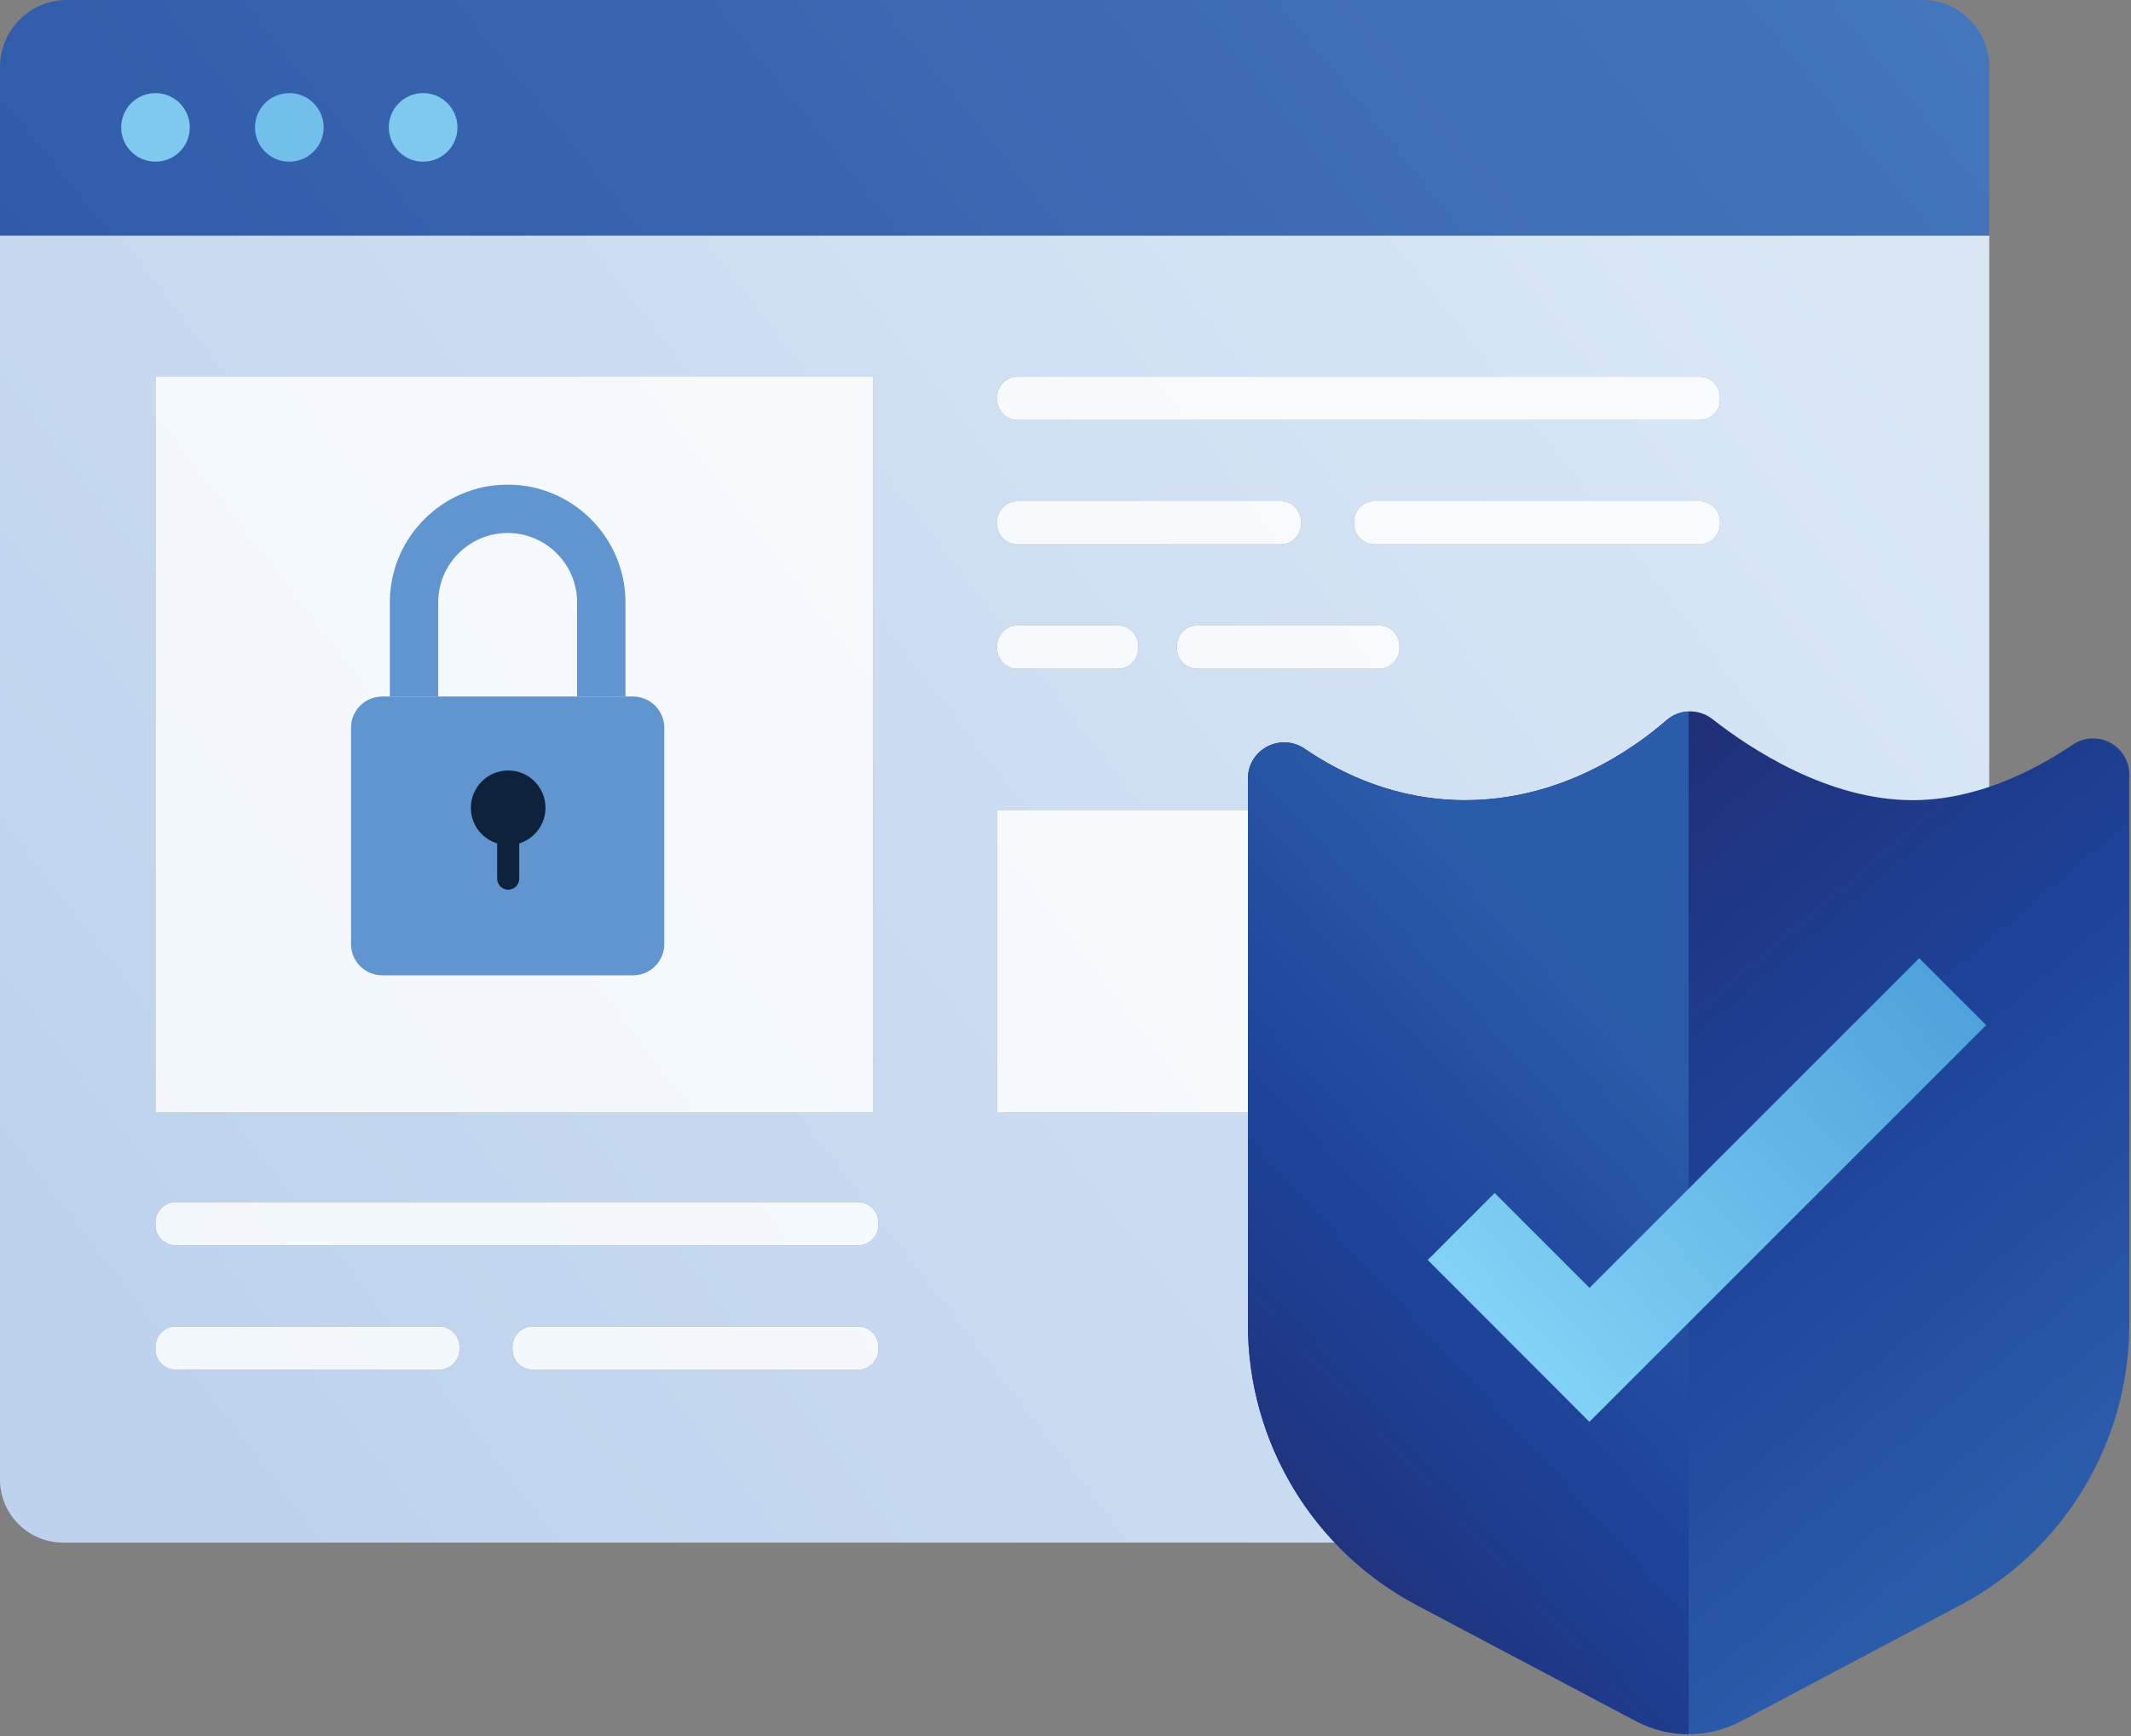 <?xml version="1.0" encoding="UTF-8" standalone="no"?>
<!DOCTYPE svg PUBLIC "-//W3C//DTD SVG 1.1//EN" "http://www.w3.org/Graphics/SVG/1.1/DTD/svg11.dtd">
<svg width="100%" height="100%" viewBox="0 0 881 718" version="1.1" xmlns="http://www.w3.org/2000/svg" xmlns:xlink="http://www.w3.org/1999/xlink" xml:space="preserve" xmlns:serif="http://www.serif.com/" style="fill-rule:evenodd;clip-rule:evenodd;stroke-linejoin:round;stroke-miterlimit:2;">
    <rect x="0" y="0" width="881" height="718" fill="#808080" stroke="none"/>
    <g transform="matrix(1,0,0,1,-3098.94,-132.724)">
        <g transform="matrix(2,0,0,2,0,0)">
            <path d="M1947.65,385.299L1562.5,385.299C1555.33,385.299 1549.47,379.438 1549.47,372.275L1549.47,115.069L1960.67,115.069L1960.67,372.275C1960.67,379.438 1954.81,385.299 1947.65,385.299ZM1659.62,340.606C1657.29,340.606 1655.4,342.495 1655.4,344.824L1655.4,345.332C1655.4,347.661 1657.29,349.55 1659.62,349.55L1726.81,349.55C1729.14,349.55 1731.03,347.661 1731.03,345.332L1731.03,344.824C1731.03,342.495 1729.14,340.606 1726.81,340.606L1659.62,340.606ZM1585.83,340.606C1583.5,340.606 1581.61,342.495 1581.61,344.824L1581.61,345.332C1581.61,347.661 1583.5,349.55 1585.83,349.55L1640.22,349.55C1642.55,349.55 1644.44,347.661 1644.44,345.332L1644.44,344.824C1644.44,342.495 1642.55,340.606 1640.22,340.606L1585.83,340.606ZM1585.83,314.896C1583.5,314.896 1581.61,316.784 1581.61,319.113L1581.61,319.622C1581.61,321.951 1583.5,323.839 1585.83,323.839L1726.81,323.839C1729.14,323.839 1731.03,321.951 1731.03,319.622L1731.03,319.113C1731.03,316.784 1729.14,314.896 1726.81,314.896L1585.83,314.896ZM1755.59,233.814L1755.59,296.318L1905.01,296.318L1905.01,233.814L1755.59,233.814ZM1581.61,144.251L1581.61,296.318L1730,296.318L1730,144.251L1581.61,144.251ZM1796.96,195.672C1794.64,195.672 1792.75,197.561 1792.75,199.89L1792.75,200.398C1792.75,202.727 1794.64,204.616 1796.96,204.616L1834.54,204.616C1836.87,204.616 1838.76,202.727 1838.76,200.398L1838.76,199.89C1838.76,197.561 1836.87,195.672 1834.54,195.672L1796.96,195.672ZM1759.8,195.672C1757.48,195.672 1755.59,197.561 1755.59,199.89L1755.59,200.398C1755.59,202.727 1757.48,204.616 1759.8,204.616L1780.55,204.616C1782.88,204.616 1784.77,202.727 1784.77,200.398L1784.77,199.89C1784.77,197.561 1782.88,195.672 1780.55,195.672L1759.8,195.672ZM1833.6,169.962C1831.27,169.962 1829.38,171.85 1829.38,174.178L1829.38,174.687C1829.38,177.017 1831.27,178.904 1833.6,178.904L1900.79,178.904C1903.12,178.904 1905.01,177.017 1905.01,174.687L1905.01,174.178C1905.01,171.85 1903.12,169.962 1900.79,169.962L1833.6,169.962ZM1759.8,169.962C1757.48,169.962 1755.59,171.85 1755.59,174.178L1755.59,174.687C1755.59,177.017 1757.48,178.904 1759.8,178.904L1814.2,178.904C1816.53,178.904 1818.41,177.017 1818.41,174.687L1818.41,174.178C1818.41,171.85 1816.53,169.962 1814.2,169.962L1759.8,169.962ZM1759.8,144.251C1757.48,144.251 1755.59,146.139 1755.59,148.468L1755.59,148.976C1755.59,151.306 1757.48,153.194 1759.8,153.194L1900.79,153.194C1903.12,153.194 1905.01,151.306 1905.01,148.976L1905.01,148.468C1905.01,146.139 1903.12,144.251 1900.79,144.251L1759.8,144.251Z" style="fill:url(#_Linear1);"/>
        </g>
        <g transform="matrix(2,0,0,2,0,0)">
            <path d="M1946.86,66.362L1563.28,66.362C1555.69,66.362 1549.47,72.577 1549.47,80.172L1549.47,115.069L1960.67,115.069L1960.67,80.172C1960.67,72.577 1954.46,66.362 1946.86,66.362Z" style="fill:url(#_Linear2);"/>
        </g>
        <g transform="matrix(2,0,0,2,0,0)">
            <path d="M1588.7,92.702C1588.7,96.62 1585.53,99.795 1581.61,99.795C1577.69,99.795 1574.52,96.62 1574.52,92.702C1574.52,88.785 1577.69,85.609 1581.61,85.609C1585.53,85.609 1588.7,88.785 1588.7,92.702Z" style="fill:rgb(127,200,239);fill-rule:nonzero;"/>
        </g>
        <g transform="matrix(2,0,0,2,0,0)">
            <path d="M1616.37,92.702C1616.37,96.62 1613.19,99.795 1609.27,99.795C1605.36,99.795 1602.18,96.62 1602.18,92.702C1602.18,88.785 1605.36,85.609 1609.27,85.609C1613.19,85.609 1616.37,88.785 1616.37,92.702Z" style="fill:rgb(113,191,234);fill-rule:nonzero;"/>
        </g>
        <g transform="matrix(2,0,0,2,0,0)">
            <path d="M1644.03,92.702C1644.03,96.62 1640.85,99.795 1636.94,99.795C1633.02,99.795 1629.84,96.62 1629.84,92.702C1629.84,88.785 1633.02,85.609 1636.94,85.609C1640.85,85.609 1644.03,88.785 1644.03,92.702Z" style="fill:rgb(127,200,239);fill-rule:nonzero;"/>
        </g>
        <g transform="matrix(2,0,0,2,0,0)">
            <rect x="1581.61" y="144.251" width="148.39" height="152.067" style="fill:url(#_Linear3);"/>
        </g>
        <g transform="matrix(2,0,0,2,0,0)">
            <rect x="1755.59" y="233.814" width="149.42" height="62.504" style="fill:url(#_Linear4);"/>
        </g>
        <g transform="matrix(2,0,0,2,0,0)">
            <path d="M1780.55,204.616L1759.8,204.616C1757.48,204.616 1755.59,202.727 1755.59,200.398L1755.59,199.89C1755.59,197.561 1757.48,195.672 1759.8,195.672L1780.55,195.672C1782.88,195.672 1784.77,197.561 1784.77,199.89L1784.77,200.398C1784.77,202.727 1782.88,204.616 1780.55,204.616Z" style="fill:url(#_Linear5);"/>
        </g>
        <g transform="matrix(2,0,0,2,0,0)">
            <path d="M1834.54,204.616L1796.96,204.616C1794.64,204.616 1792.75,202.727 1792.75,200.398L1792.75,199.89C1792.75,197.561 1794.64,195.672 1796.96,195.672L1834.54,195.672C1836.87,195.672 1838.76,197.561 1838.76,199.89L1838.76,200.398C1838.76,202.727 1836.87,204.616 1834.54,204.616Z" style="fill:url(#_Linear6);"/>
        </g>
        <g transform="matrix(2,0,0,2,0,0)">
            <path d="M1814.2,178.904L1759.8,178.904C1757.48,178.904 1755.59,177.017 1755.59,174.687L1755.59,174.178C1755.59,171.85 1757.48,169.962 1759.8,169.962L1814.2,169.962C1816.53,169.962 1818.41,171.85 1818.41,174.178L1818.41,174.687C1818.41,177.017 1816.53,178.904 1814.2,178.904Z" style="fill:url(#_Linear7);"/>
        </g>
        <g transform="matrix(2,0,0,2,0,0)">
            <path d="M1900.79,178.904L1833.6,178.904C1831.27,178.904 1829.38,177.017 1829.38,174.687L1829.38,174.178C1829.38,171.85 1831.27,169.962 1833.6,169.962L1900.79,169.962C1903.12,169.962 1905.01,171.85 1905.01,174.178L1905.01,174.687C1905.01,177.017 1903.12,178.904 1900.79,178.904Z" style="fill:url(#_Linear8);"/>
        </g>
        <g transform="matrix(2,0,0,2,0,0)">
            <path d="M1900.79,153.194L1759.8,153.194C1757.48,153.194 1755.59,151.306 1755.59,148.976L1755.59,148.468C1755.59,146.139 1757.48,144.251 1759.8,144.251L1900.79,144.251C1903.12,144.251 1905.01,146.139 1905.01,148.468L1905.01,148.976C1905.01,151.306 1903.12,153.194 1900.79,153.194Z" style="fill:url(#_Linear9);"/>
        </g>
        <g transform="matrix(2,0,0,2,0,0)">
            <path d="M1640.22,349.55L1585.83,349.55C1583.5,349.55 1581.61,347.661 1581.61,345.332L1581.61,344.824C1581.61,342.495 1583.5,340.606 1585.83,340.606L1640.22,340.606C1642.55,340.606 1644.44,342.495 1644.44,344.824L1644.44,345.332C1644.44,347.661 1642.55,349.55 1640.22,349.55Z" style="fill:url(#_Linear10);"/>
        </g>
        <g transform="matrix(2,0,0,2,0,0)">
            <path d="M1726.81,349.55L1659.62,349.55C1657.29,349.55 1655.4,347.661 1655.4,345.332L1655.4,344.824C1655.4,342.495 1657.29,340.606 1659.62,340.606L1726.81,340.606C1729.14,340.606 1731.03,342.495 1731.03,344.824L1731.03,345.332C1731.03,347.661 1729.14,349.55 1726.81,349.55Z" style="fill:url(#_Linear11);"/>
        </g>
        <g transform="matrix(2,0,0,2,0,0)">
            <path d="M1726.81,323.839L1585.83,323.839C1583.5,323.839 1581.61,321.951 1581.61,319.622L1581.61,319.113C1581.61,316.784 1583.5,314.896 1585.83,314.896L1726.81,314.896C1729.14,314.896 1731.03,316.784 1731.03,319.113L1731.03,319.622C1731.03,321.951 1729.14,323.839 1726.81,323.839Z" style="fill:url(#_Linear12);"/>
        </g>
        <g transform="matrix(2,0,0,2,0,0)">
            <path d="M1954.68,398.232L1909.38,422.212C1902.59,425.809 1894.45,425.809 1887.66,422.212L1842.36,398.232C1820.87,386.857 1807.43,364.536 1807.43,340.224L1807.43,227.328C1807.43,221.29 1814.19,217.771 1819.18,221.178C1826.91,226.465 1838.21,231.799 1852.33,231.799C1872.04,231.799 1886.9,221.41 1893.96,215.262C1896.66,212.909 1900.65,212.838 1903.47,215.049C1911.27,221.167 1927.35,231.799 1944.82,231.799C1957.86,231.799 1969.7,225.876 1977.92,220.327C1982.9,216.967 1989.61,220.508 1989.61,226.516L1989.61,340.224C1989.61,364.536 1976.17,386.857 1954.68,398.232Z" style="fill:url(#_Linear13);"/>
        </g>
        <g transform="matrix(2,0,0,2,0,0)">
            <path d="M1893.96,215.262C1886.9,221.41 1872.04,231.799 1852.33,231.799C1838.21,231.799 1826.91,226.465 1819.18,221.178C1814.19,217.771 1807.43,221.29 1807.43,227.328L1807.43,340.224C1807.43,364.536 1820.87,386.857 1842.36,398.232L1887.66,422.212C1891.06,424.01 1894.79,424.909 1898.52,424.909L1898.52,213.454C1896.88,213.522 1895.27,214.121 1893.96,215.262Z" style="fill:url(#_Linear14);"/>
        </g>
        <g transform="matrix(2,0,0,2,0,0)">
            <path d="M1946.19,264.473L1878.04,332.626L1858.44,313.022L1844.6,326.86L1878.01,360.328L1960.03,278.311L1946.19,264.473Z" style="fill:url(#_Linear15);"/>
        </g>
        <g transform="matrix(2,0,0,2,0,0)">
            <path d="M1680.32,268.012L1628.49,268.012C1624.92,268.012 1622.03,265.122 1622.03,261.557L1622.03,216.825C1622.03,213.26 1624.92,210.37 1628.49,210.37L1680.32,210.37C1683.89,210.37 1686.78,213.26 1686.78,216.825L1686.78,261.557C1686.78,265.122 1683.89,268.012 1680.32,268.012Z" style="fill:rgb(97,149,207);fill-rule:nonzero;"/>
        </g>
        <g transform="matrix(2,0,0,2,0,0)">
            <path d="M1678.76,210.37L1668.76,210.37L1668.76,190.908C1668.76,182.995 1662.32,176.558 1654.4,176.558C1646.49,176.558 1640.05,182.995 1640.05,190.908L1640.05,210.37L1630.05,210.37L1630.05,190.908C1630.05,177.481 1640.98,166.558 1654.4,166.558C1667.83,166.558 1678.76,177.481 1678.76,190.908L1678.76,210.37Z" style="fill:rgb(97,149,207);fill-rule:nonzero;"/>
        </g>
        <g transform="matrix(2,0,0,2,0,0)">
            <path d="M1662.23,233.373C1662.23,229.114 1658.78,225.661 1654.52,225.661C1650.26,225.661 1646.8,229.114 1646.8,233.373C1646.8,236.839 1649.09,239.77 1652.24,240.742L1652.24,248.027C1652.24,249.286 1653.26,250.306 1654.52,250.306C1655.77,250.306 1656.8,249.286 1656.8,248.027L1656.8,240.742C1659.94,239.77 1662.23,236.839 1662.23,233.373Z" style="fill:rgb(15,34,60);fill-rule:nonzero;"/>
        </g>
    </g>
    <defs>
        <linearGradient id="_Linear1" x1="0" y1="0" x2="1" y2="0" gradientUnits="userSpaceOnUse" gradientTransform="matrix(332.763,-253.63,253.63,332.763,1592.2,371.025)"><stop offset="0" style="stop-color:rgb(189,210,237);stop-opacity:1"/><stop offset="1" style="stop-color:rgb(218,232,246);stop-opacity:1"/></linearGradient>
        <linearGradient id="_Linear2" x1="0" y1="0" x2="1" y2="0" gradientUnits="userSpaceOnUse" gradientTransform="matrix(-264.325,216.722,-216.722,-264.325,1886,-12.986)"><stop offset="0" style="stop-color:rgb(68,118,187);stop-opacity:1"/><stop offset="1" style="stop-color:rgb(49,91,169);stop-opacity:1"/></linearGradient>
        <linearGradient id="_Linear3" x1="0" y1="0" x2="1" y2="0" gradientUnits="userSpaceOnUse" gradientTransform="matrix(332.763,-253.63,253.63,332.763,1592.2,371.025)"><stop offset="0" style="stop-color:rgb(242,247,252);stop-opacity:1"/><stop offset="1" style="stop-color:rgb(249,252,254);stop-opacity:1"/></linearGradient>
        <linearGradient id="_Linear4" x1="0" y1="0" x2="1" y2="0" gradientUnits="userSpaceOnUse" gradientTransform="matrix(332.763,-253.63,253.63,332.763,1592.2,371.025)"><stop offset="0" style="stop-color:rgb(242,247,252);stop-opacity:1"/><stop offset="1" style="stop-color:rgb(249,252,254);stop-opacity:1"/></linearGradient>
        <linearGradient id="_Linear5" x1="0" y1="0" x2="1" y2="0" gradientUnits="userSpaceOnUse" gradientTransform="matrix(332.763,-253.63,253.63,332.763,1592.2,371.025)"><stop offset="0" style="stop-color:rgb(242,247,252);stop-opacity:1"/><stop offset="1" style="stop-color:rgb(249,252,254);stop-opacity:1"/></linearGradient>
        <linearGradient id="_Linear6" x1="0" y1="0" x2="1" y2="0" gradientUnits="userSpaceOnUse" gradientTransform="matrix(332.763,-253.63,253.63,332.763,1592.2,371.025)"><stop offset="0" style="stop-color:rgb(242,247,252);stop-opacity:1"/><stop offset="1" style="stop-color:rgb(249,252,254);stop-opacity:1"/></linearGradient>
        <linearGradient id="_Linear7" x1="0" y1="0" x2="1" y2="0" gradientUnits="userSpaceOnUse" gradientTransform="matrix(332.763,-253.63,253.63,332.763,1592.2,371.025)"><stop offset="0" style="stop-color:rgb(242,247,252);stop-opacity:1"/><stop offset="1" style="stop-color:rgb(249,252,254);stop-opacity:1"/></linearGradient>
        <linearGradient id="_Linear8" x1="0" y1="0" x2="1" y2="0" gradientUnits="userSpaceOnUse" gradientTransform="matrix(332.763,-253.63,253.63,332.763,1592.2,371.025)"><stop offset="0" style="stop-color:rgb(242,247,252);stop-opacity:1"/><stop offset="1" style="stop-color:rgb(249,252,254);stop-opacity:1"/></linearGradient>
        <linearGradient id="_Linear9" x1="0" y1="0" x2="1" y2="0" gradientUnits="userSpaceOnUse" gradientTransform="matrix(332.763,-253.63,253.63,332.763,1592.2,371.025)"><stop offset="0" style="stop-color:rgb(242,247,252);stop-opacity:1"/><stop offset="1" style="stop-color:rgb(249,252,254);stop-opacity:1"/></linearGradient>
        <linearGradient id="_Linear10" x1="0" y1="0" x2="1" y2="0" gradientUnits="userSpaceOnUse" gradientTransform="matrix(332.763,-253.63,253.63,332.763,1592.2,371.025)"><stop offset="0" style="stop-color:rgb(242,247,252);stop-opacity:1"/><stop offset="1" style="stop-color:rgb(249,252,254);stop-opacity:1"/></linearGradient>
        <linearGradient id="_Linear11" x1="0" y1="0" x2="1" y2="0" gradientUnits="userSpaceOnUse" gradientTransform="matrix(332.763,-253.63,253.63,332.763,1592.2,371.025)"><stop offset="0" style="stop-color:rgb(242,247,252);stop-opacity:1"/><stop offset="1" style="stop-color:rgb(249,252,254);stop-opacity:1"/></linearGradient>
        <linearGradient id="_Linear12" x1="0" y1="0" x2="1" y2="0" gradientUnits="userSpaceOnUse" gradientTransform="matrix(332.763,-253.63,253.63,332.763,1592.2,371.025)"><stop offset="0" style="stop-color:rgb(242,247,252);stop-opacity:1"/><stop offset="1" style="stop-color:rgb(249,252,254);stop-opacity:1"/></linearGradient>
        <linearGradient id="_Linear13" x1="0" y1="0" x2="1" y2="0" gradientUnits="userSpaceOnUse" gradientTransform="matrix(144.571,172.108,-172.108,144.571,1825.98,207.591)"><stop offset="0" style="stop-color:rgb(35,35,96);stop-opacity:1"/><stop offset="0.6" style="stop-color:rgb(29,67,153);stop-opacity:1"/><stop offset="1" style="stop-color:rgb(43,92,170);stop-opacity:1"/></linearGradient>
        <linearGradient id="_Linear14" x1="0" y1="0" x2="1" y2="0" gradientUnits="userSpaceOnUse" gradientTransform="matrix(126.884,-117.308,117.308,126.884,1767.89,403.142)"><stop offset="0" style="stop-color:rgb(35,35,96);stop-opacity:1"/><stop offset="0.6" style="stop-color:rgb(29,67,153);stop-opacity:1"/><stop offset="1" style="stop-color:rgb(43,92,170);stop-opacity:1"/></linearGradient>
        <linearGradient id="_Linear15" x1="0" y1="0" x2="1" y2="0" gradientUnits="userSpaceOnUse" gradientTransform="matrix(87.663,-81.047,81.047,87.663,1861.32,343.06)"><stop offset="0" style="stop-color:rgb(129,210,246);stop-opacity:1"/><stop offset="1" style="stop-color:rgb(76,161,217);stop-opacity:1"/></linearGradient>
    </defs>
</svg>

